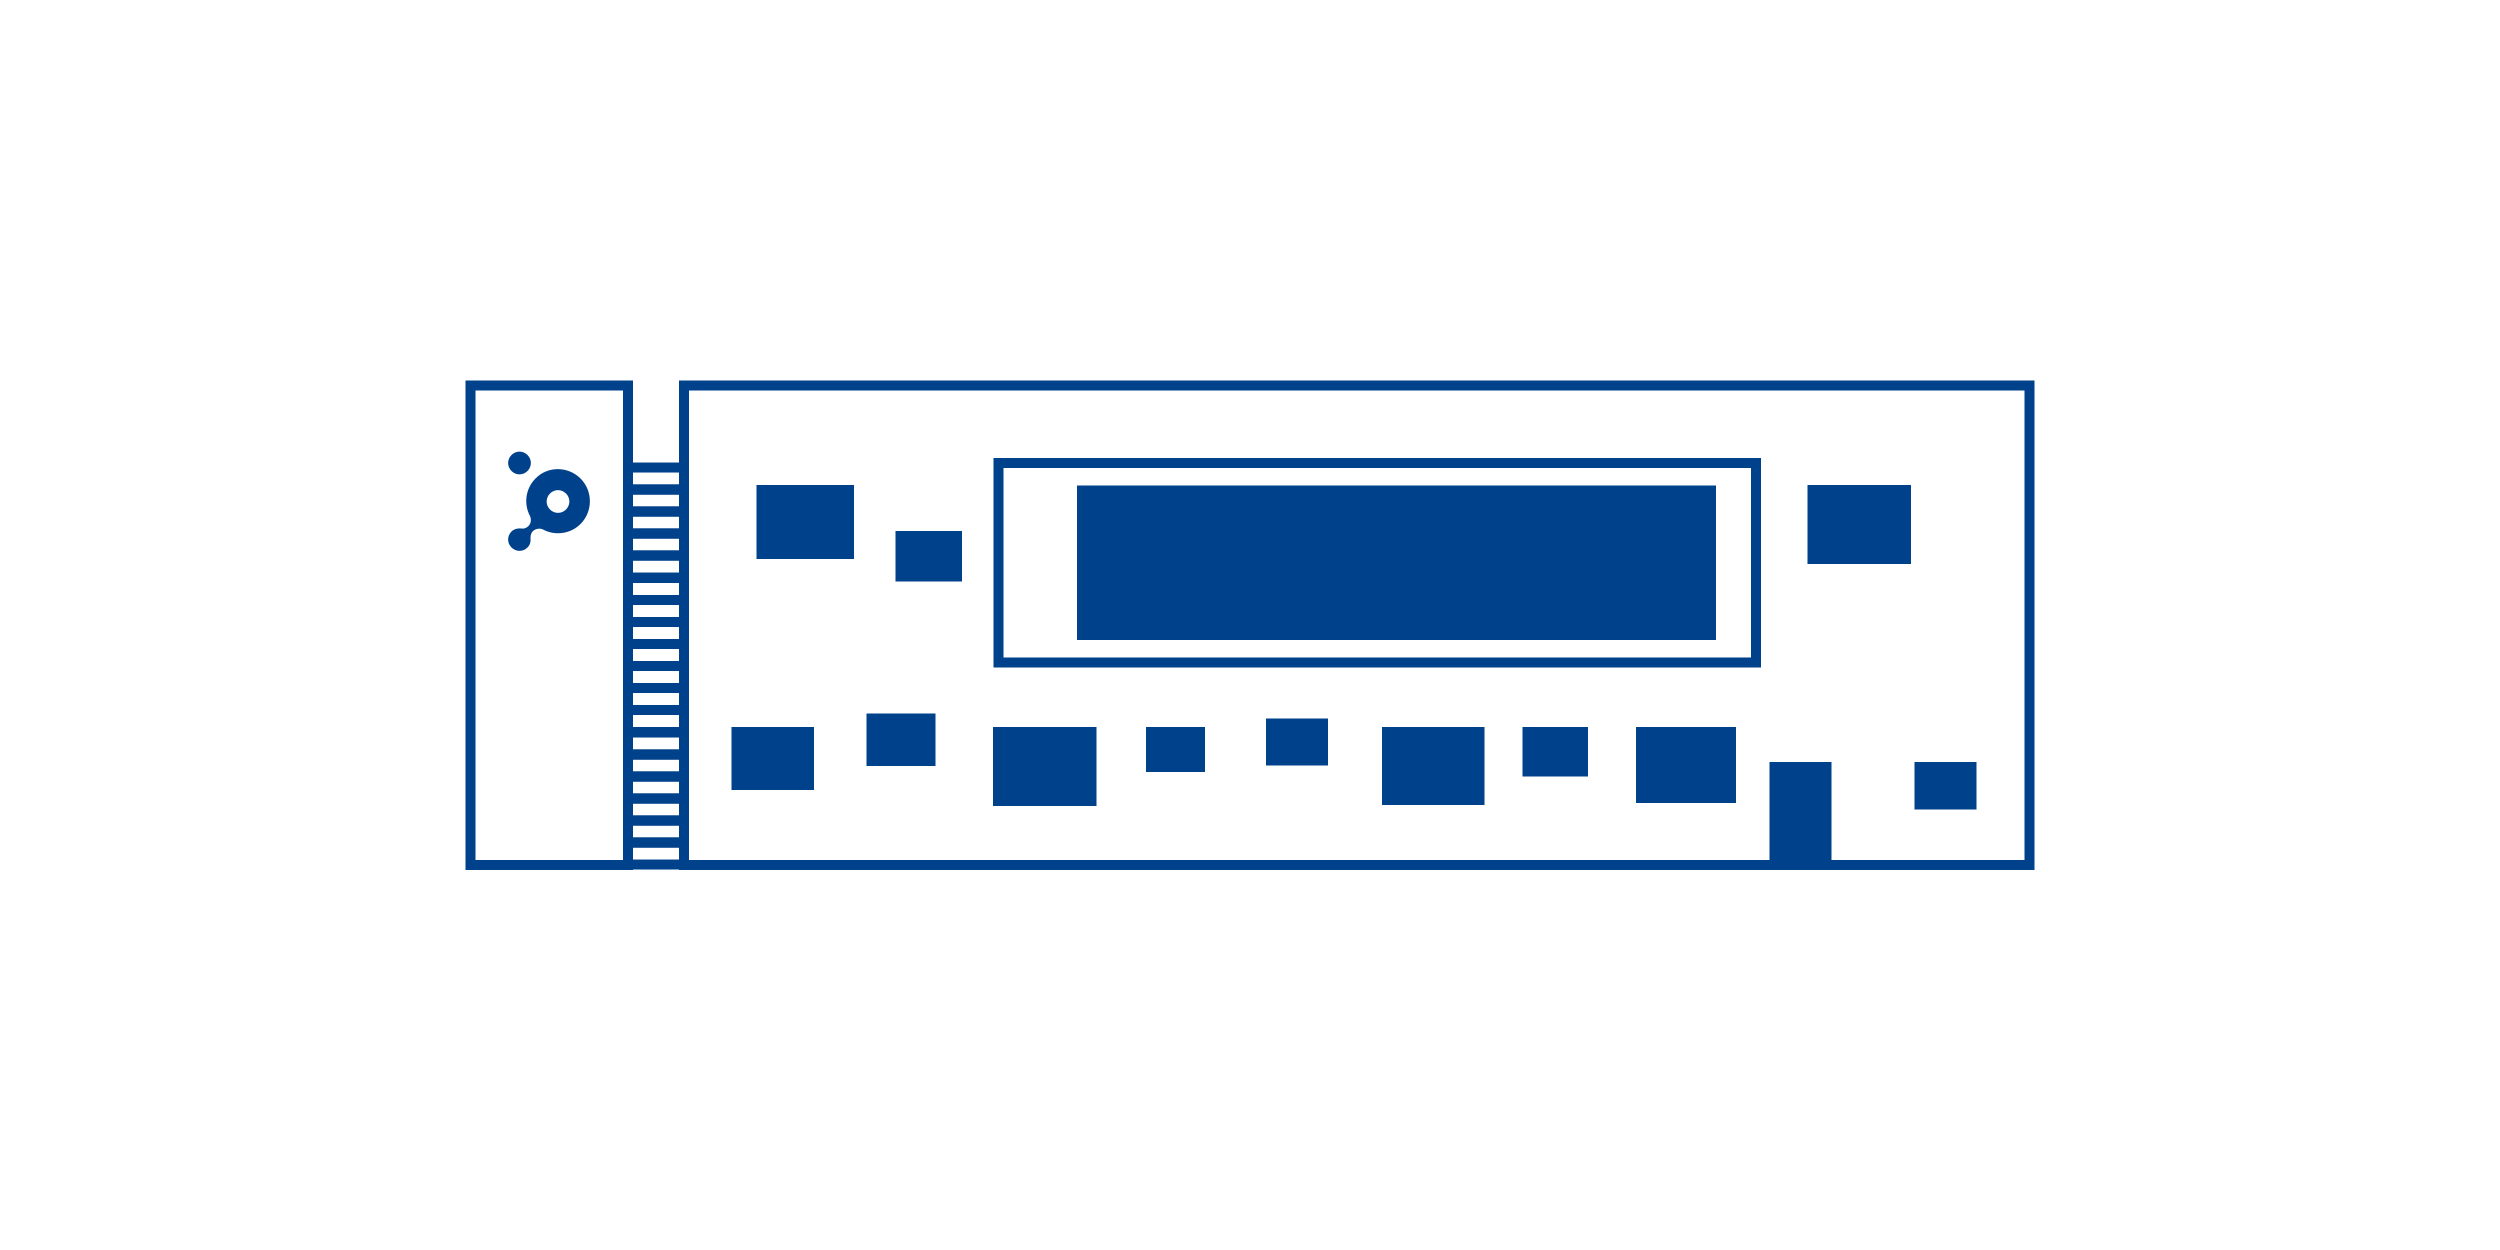 <?xml version="1.0" encoding="utf-8"?>
<!-- Generator: Adobe Illustrator 27.4.1, SVG Export Plug-In . SVG Version: 6.00 Build 0)  -->
<svg version="1.1" xmlns="http://www.w3.org/2000/svg" xmlns:xlink="http://www.w3.org/1999/xlink" x="0px" y="0px"
	 viewBox="0 0 500 250" style="enable-background:new 0 0 500 250;" xml:space="preserve">
<style type="text/css">
	.st0{fill:none;stroke:#00418C;stroke-width:2;stroke-miterlimit:1.221;}
	.st1{fill:none;stroke:#00418C;stroke-width:2;stroke-miterlimit:10;}
	.st2{fill-rule:evenodd;clip-rule:evenodd;fill:#00418C;}
	.st3{display:none;}
	.st4{display:inline;}
</style>
<g id="jobb2">
</g>
<g id="jobb1">
</g>
<g id="bal2">
</g>
<g id="SF">
	<g>
		<rect x="125.6" y="93.5" class="st0" width="11.2" height="4.4"/>
		<rect x="125.6" y="97.9" class="st0" width="11.2" height="4.4"/>
		<rect x="125.6" y="102.3" class="st0" width="11.2" height="4.4"/>
		<rect x="125.6" y="106.7" class="st0" width="11.2" height="4.4"/>
		<rect x="125.6" y="111.1" class="st0" width="11.2" height="4.4"/>
		<rect x="125.6" y="115.6" class="st0" width="11.2" height="4.4"/>
		<rect x="125.6" y="120" class="st0" width="11.2" height="4.4"/>
		<rect x="125.6" y="124.4" class="st0" width="11.2" height="4.4"/>
		<rect x="125.6" y="128.8" class="st0" width="11.2" height="4.4"/>
		<rect x="125.6" y="133.2" class="st0" width="11.2" height="4.4"/>
		<rect x="125.6" y="137.6" class="st0" width="11.2" height="4.4"/>
		<rect x="125.6" y="142" class="st0" width="11.2" height="4.4"/>
		<rect x="125.6" y="146.5" class="st0" width="11.2" height="4.4"/>
		<rect x="125.6" y="150.9" class="st0" width="11.2" height="4.4"/>
		<rect x="125.6" y="155.3" class="st0" width="11.2" height="4.4"/>
		<rect x="125.6" y="159.7" class="st0" width="11.2" height="4.4"/>
		<rect x="125.6" y="164.1" class="st0" width="11.2" height="4.4"/>
		<rect x="125.6" y="168.5" class="st0" width="11.2" height="4.4"/>
		<rect x="199.7" y="92.6" class="st1" width="151.5" height="39.9"/>
		<rect x="94.1" y="77.1" class="st1" width="31.5" height="95.9"/>
		<rect x="136.8" y="77.1" class="st1" width="269.1" height="95.9"/>
		<g id="Layer_x0020_1">
			<rect x="179.1" y="106.2" class="st2" width="13.3" height="10.1"/>
			<rect x="146.3" y="145.4" class="st2" width="16.5" height="12.6"/>
			<rect x="173.3" y="142.7" class="st2" width="13.8" height="10.5"/>
			<rect x="253.2" y="143.7" class="st2" width="12.4" height="9.4"/>
			<rect x="276.4" y="145.4" class="st2" width="20.5" height="15.6"/>
			<rect x="304.5" y="145.4" class="st2" width="13.1" height="9.9"/>
			<rect x="361.5" y="97" class="st2" width="20.7" height="15.8"/>
			<rect x="353.9" y="152.4" class="st2" width="12.4" height="20.5"/>
			<path class="st2" d="M105.5,91c0.9,0.9,0.9,2.3,0,3.2c-0.9,0.9-2.3,0.9-3.2,0c-0.9-0.9-0.9-2.3,0-3.2
				C103.2,90.1,104.6,90.1,105.5,91z M113.2,98.7c0.9,0.9,0.9,2.3,0,3.2c-0.9,0.9-2.3,0.9-3.2,0c-0.9-0.9-0.9-2.3,0-3.2
				C110.9,97.8,112.3,97.8,113.2,98.7z M116.1,95.7c2.5,2.5,2.5,6.6,0,9.1c-2,2-5.1,2.4-7.5,1.1c-0.6-0.3-1.4-0.2-2,0.3
				c-0.4,0.4-0.5,0.9-0.5,1.4c0.1,0.7-0.1,1.4-0.6,1.9c-0.9,0.9-2.3,0.9-3.2,0c-0.9-0.9-0.9-2.3,0-3.2c0.5-0.5,1.3-0.7,2-0.6
				c0.5,0.1,1-0.1,1.4-0.5c0.5-0.5,0.6-1.3,0.3-2c-1.3-2.4-0.9-5.5,1.1-7.5C109.5,93.2,113.6,93.2,116.1,95.7z"/>
		</g>
		<rect x="215.4" y="97.1" class="st2" width="127.8" height="30.9"/>
		<rect x="198.6" y="145.4" class="st2" width="20.7" height="15.8"/>
		<rect x="229.2" y="145.4" class="st2" width="11.8" height="9"/>
		<rect x="327.2" y="145.4" class="st2" width="20" height="15.2"/>
		<rect x="382.9" y="152.4" class="st2" width="12.4" height="9.5"/>
		<rect x="151.3" y="97" class="st2" width="19.5" height="14.8"/>
	</g>
</g>
<g id="FIC" xmlns:xodm="http://www.corel.com/coreldraw/odm/2003" class="st3">
	<g id="Layer_x0020_1_00000170967367677035698570000016328523186546214558_" class="st4">
		<g id="_2425397267888">
			<rect x="55.8" y="77.1" class="st1" width="388.5" height="95.9"/>
			<rect x="415.8" y="144.7" class="st1" width="16.4" height="23.1"/>
			<rect x="396.4" y="144.7" class="st1" width="7.2" height="23.1"/>
			<rect x="362.8" y="144.7" class="st1" width="16.4" height="23.1"/>
			<rect x="342.5" y="144.7" class="st1" width="7.2" height="23.1"/>
			<rect x="291.8" y="144.7" class="st1" width="16.4" height="23.1"/>
			<rect x="320.4" y="144.7" class="st1" width="7.2" height="23.1"/>
			<rect x="271.7" y="144.7" class="st1" width="7.2" height="23.1"/>
			<rect x="238.1" y="144.7" class="st1" width="16.4" height="23.1"/>
			<rect x="218.8" y="144.7" class="st1" width="7.2" height="23.1"/>
			<rect x="169.8" y="144.7" class="st1" width="16.4" height="23.1"/>
			<rect x="198.4" y="144.7" class="st1" width="7.2" height="23.1"/>
			<rect x="149.7" y="144.7" class="st1" width="7.2" height="23.1"/>
			<rect x="120.4" y="144.7" class="st1" width="16.4" height="23.1"/>
			<rect x="89.4" y="144.7" class="st1" width="16.4" height="23.1"/>
			<rect x="67.4" y="144.7" class="st1" width="7.2" height="23.1"/>
			<rect x="414.9" y="82.8" class="st1" width="16.4" height="23.1"/>
			<rect x="396.4" y="82.8" class="st1" width="7.2" height="23.1"/>
			<rect x="351.1" y="82.8" class="st1" width="16.4" height="23.1"/>
			<rect x="333.5" y="82.8" class="st1" width="7.2" height="23.1"/>
			<rect x="127.6" y="82.8" class="st1" width="16.4" height="23.1"/>
			<rect x="85.8" y="82.8" class="st1" width="16.4" height="23.1"/>
			<rect x="67.4" y="82.8" class="st1" width="7.2" height="23.1"/>
			<g>
				<rect x="154.8" y="81.2" class="st2" width="15" height="26.2"/>
				<rect x="174" y="81.2" class="st2" width="15" height="26.2"/>
				<rect x="193.3" y="81.2" class="st2" width="15" height="26.2"/>
				<rect x="212.5" y="81.2" class="st2" width="15" height="26.2"/>
				<rect x="231.8" y="81.2" class="st2" width="15" height="26.2"/>
				<rect x="251.1" y="81.2" class="st2" width="15" height="26.2"/>
				<rect x="270.3" y="81.2" class="st2" width="15" height="26.2"/>
				<rect x="289.6" y="81.2" class="st2" width="15" height="26.2"/>
				<rect x="308.8" y="81.2" class="st2" width="15" height="26.2"/>
			</g>
			<rect x="420" y="113.6" class="st1" width="16.1" height="23.1"/>
			<rect x="400.6" y="113.6" class="st1" width="7.2" height="23.1"/>
			<rect x="372.4" y="113.6" class="st1" width="16.4" height="23.1"/>
			<rect x="350.3" y="113.6" class="st1" width="7.2" height="23.1"/>
			<rect x="331.9" y="113.6" class="st1" width="7.2" height="23.1"/>
			<rect x="129.1" y="113.6" class="st1" width="16.4" height="23.1"/>
			<rect x="67.4" y="113.6" class="st1" width="16.4" height="23.1"/>
			<rect x="93.3" y="113.6" class="st1" width="7.2" height="23.1"/>
			<rect x="112.1" y="113.6" class="st1" width="7.2" height="23.1"/>
			<g>
				<rect x="154.8" y="112" class="st2" width="15" height="26.2"/>
				<rect x="174" y="112" class="st2" width="15" height="26.2"/>
				<rect x="193.3" y="112" class="st2" width="15" height="26.2"/>
				<rect x="212.5" y="112" class="st2" width="15" height="26.2"/>
				<rect x="231.8" y="112" class="st2" width="15" height="26.2"/>
				<rect x="251.1" y="112" class="st2" width="15" height="26.2"/>
				<rect x="270.3" y="112" class="st2" width="15" height="26.2"/>
				<rect x="289.6" y="112" class="st2" width="15" height="26.2"/>
				<rect x="308.8" y="112" class="st2" width="15" height="26.2"/>
			</g>
			<rect x="378.2" y="82.8" class="st1" width="7.2" height="23.1"/>
			<rect x="111.2" y="82.8" class="st1" width="7.2" height="23.1"/>
		</g>
	</g>
</g>
</svg>
